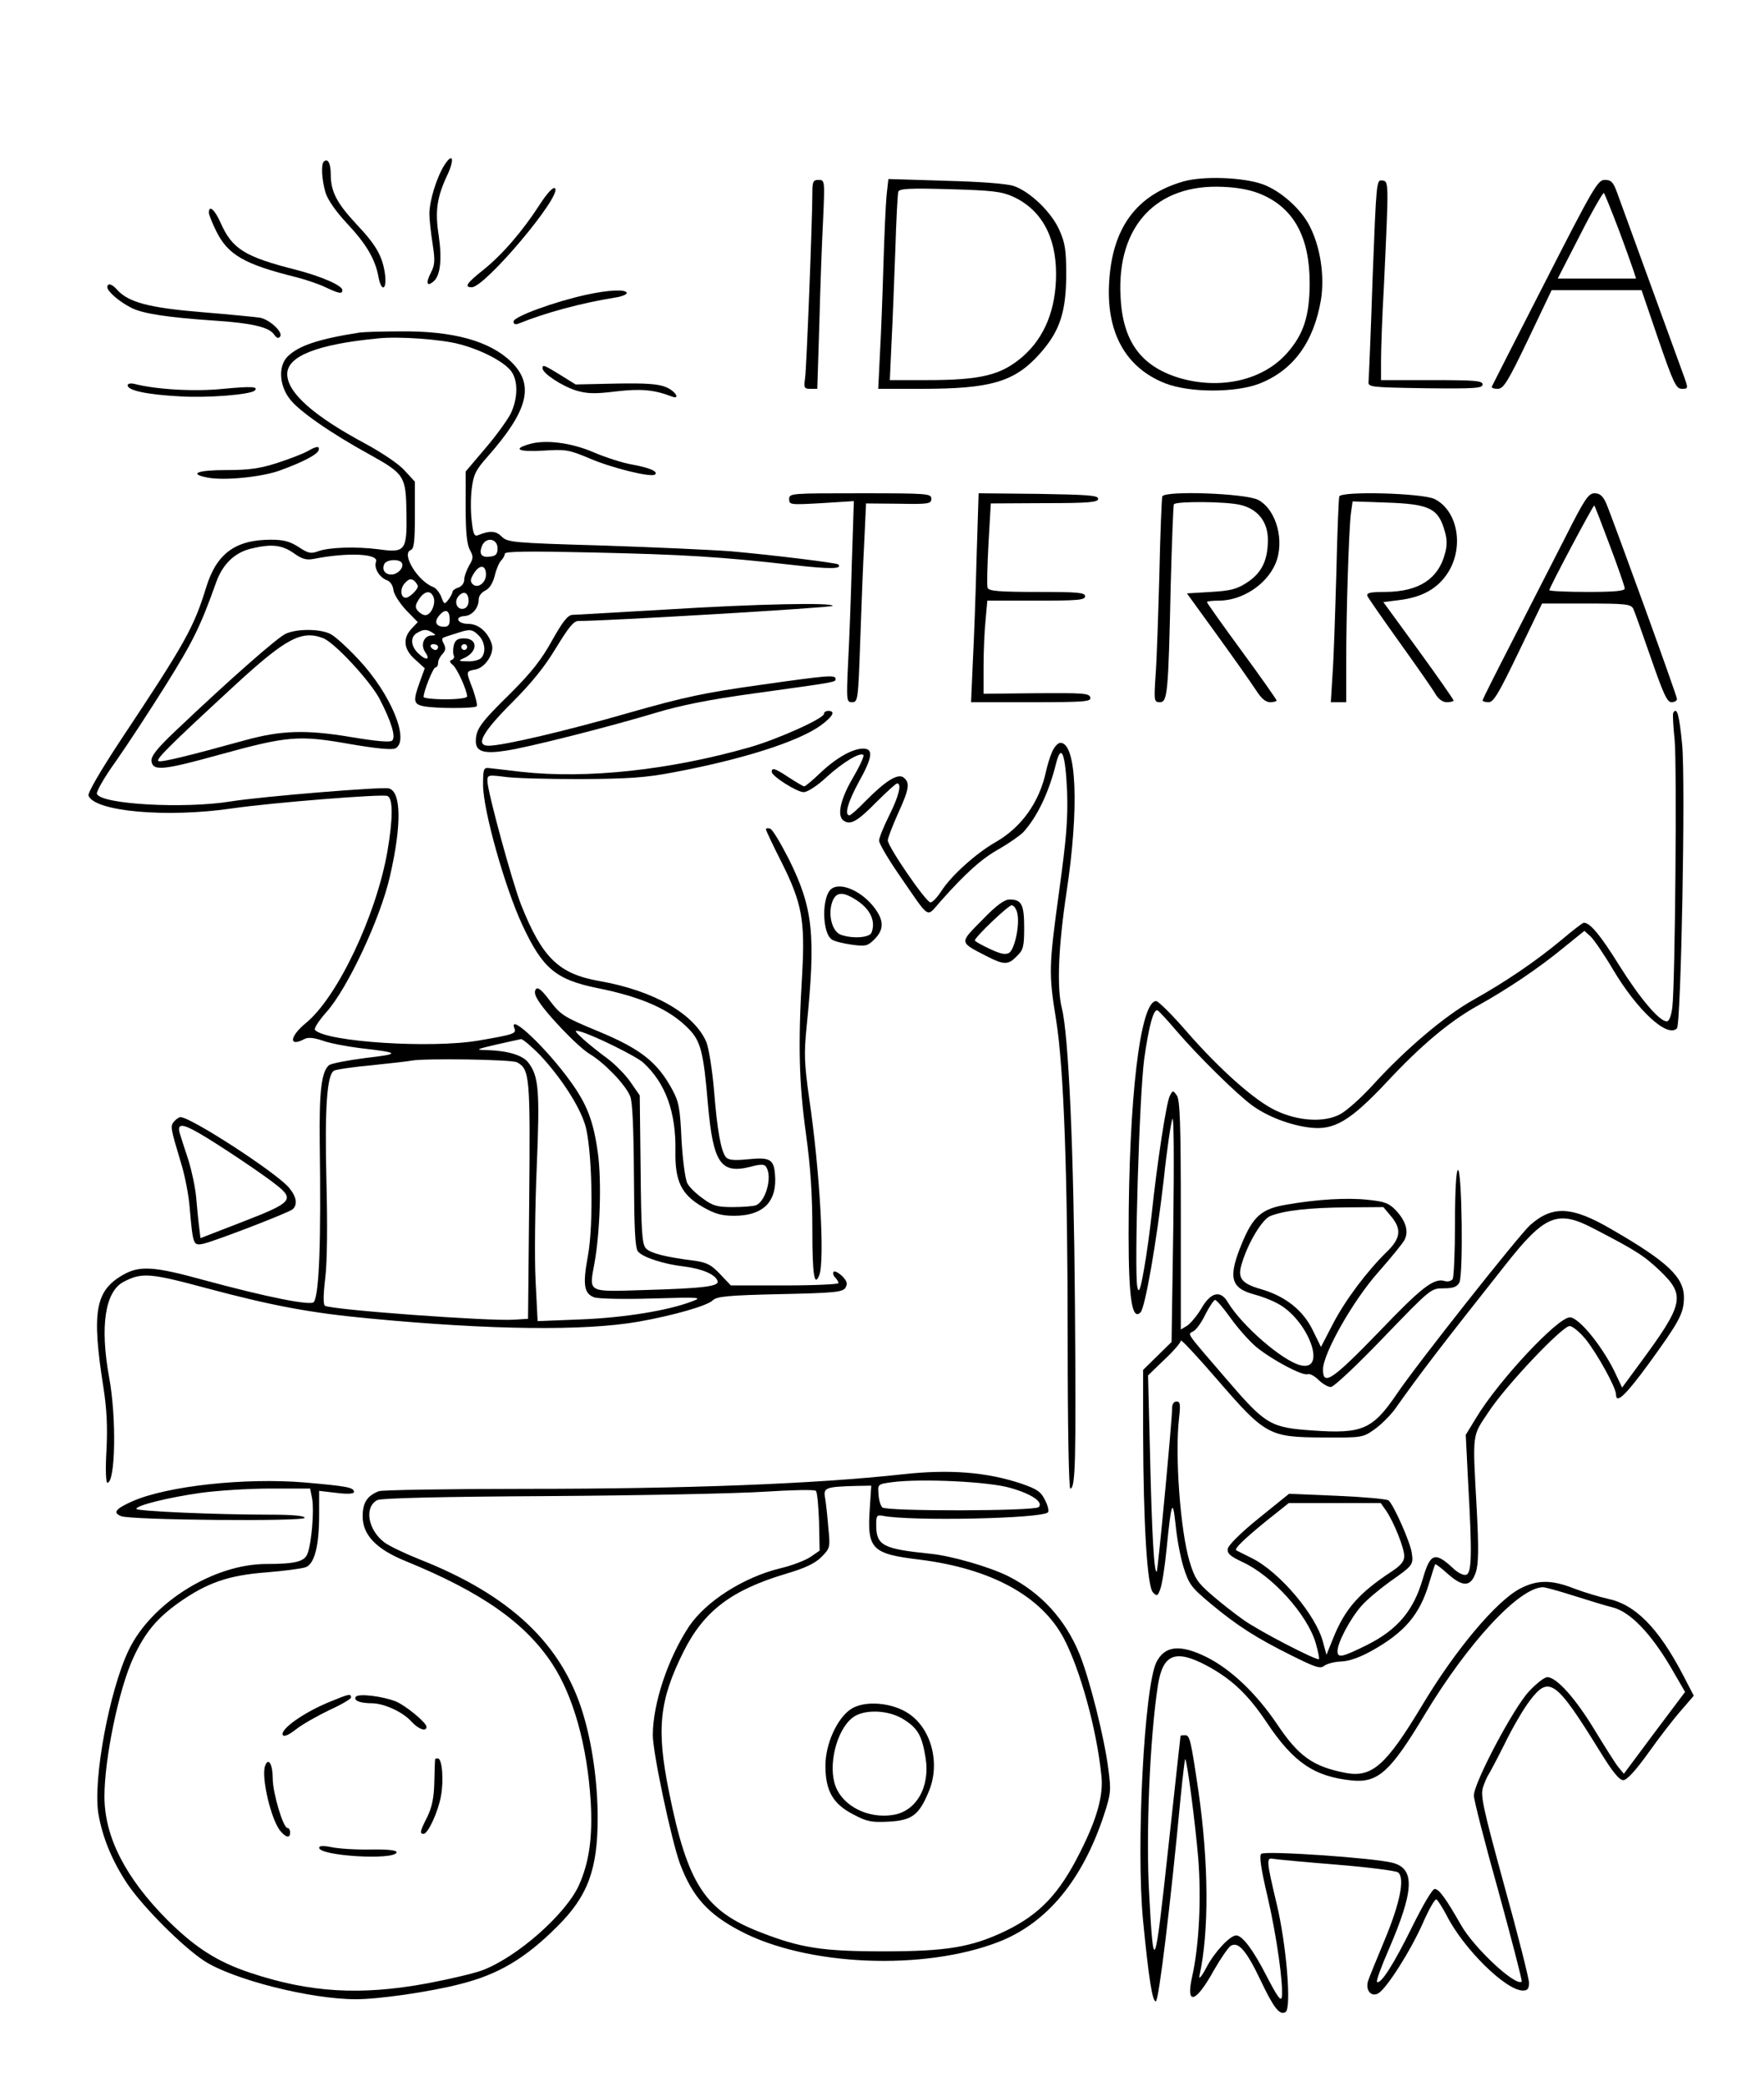 <?xml version="1.0" standalone="no"?>
<!DOCTYPE svg PUBLIC "-//W3C//DTD SVG 20010904//EN"
 "http://www.w3.org/TR/2001/REC-SVG-20010904/DTD/svg10.dtd">
<svg version="1.0" xmlns="http://www.w3.org/2000/svg"
 width="608pt" height="719pt" viewBox="0 0 608 719"
 preserveAspectRatio="xMidYMid meet">

<g transform="translate(0,719) scale(0.1,-0.1)"
fill="#000000" stroke="none">
<path d="M1531 6620 c-27 -44 -51 -123 -51 -167 0 -19 5 -65 11 -103 9 -58 8
-73 -6 -100 -18 -35 -14 -50 9 -30 24 19 30 77 18 159 -13 84 -6 131 29 206
27 57 20 82 -10 35z"/>
<path d="M1116 6633 c-10 -10 -7 -62 6 -107 8 -25 35 -64 74 -106 66 -70 97
-123 108 -182 10 -56 30 -49 23 7 -9 63 -30 100 -100 174 -67 72 -87 112 -87
170 0 38 -10 57 -24 44z"/>
<path d="M4080 6565 c-162 -46 -246 -159 -257 -346 -11 -174 56 -296 193 -350
84 -33 243 -33 325 -1 117 46 187 143 212 289 13 82 -2 181 -38 252 -30 61
-102 124 -163 146 -67 24 -204 29 -272 10z m268 -45 c112 -48 166 -148 166
-305 0 -114 -21 -178 -79 -243 -84 -94 -231 -126 -372 -84 -132 41 -194 127
-201 282 -12 242 125 387 353 376 54 -2 98 -11 133 -26z"/>
<path d="M2800 6526 c0 -92 -20 -603 -25 -638 -5 -35 -3 -38 18 -38 l24 0 7
223 c3 122 9 284 13 360 6 135 6 137 -16 137 -18 0 -21 -6 -21 -44z"/>
<path d="M3056 6519 c-3 -30 -8 -137 -11 -239 -3 -102 -8 -240 -12 -307 l-6
-123 150 0 c238 0 320 24 406 120 69 77 91 142 92 270 0 90 -4 113 -24 158
-28 62 -101 132 -157 151 -24 8 -115 15 -236 18 l-196 6 -6 -54z m434 -6 c98
-44 150 -137 150 -267 0 -121 -39 -218 -114 -284 -75 -65 -143 -82 -334 -82
l-125 0 6 133 c4 72 9 215 13 317 3 102 8 191 10 199 4 11 36 13 177 9 145 -4
179 -8 217 -25z"/>
<path d="M4731 6233 c-6 -186 -13 -347 -14 -358 -2 -19 5 -20 196 -23 171 -2
197 0 197 13 0 13 -25 15 -175 15 l-175 0 0 68 c0 37 4 153 10 257 17 364 17
360 -6 363 -20 3 -20 -4 -33 -335z"/>
<path d="M5325 6217 c-99 -193 -181 -355 -183 -359 -2 -5 7 -8 20 -8 20 0 34
22 105 170 l81 170 155 0 155 0 58 -170 c52 -151 61 -170 81 -170 21 0 22 1 9
38 -25 68 -217 596 -233 640 -13 35 -20 42 -42 42 -24 0 -39 -26 -206 -353z
m253 185 c24 -64 47 -129 52 -144 l9 -28 -135 0 -135 0 77 150 c42 83 80 148
82 145 3 -3 25 -58 50 -123z"/>
<path d="M1861 6486 c-60 -93 -130 -174 -195 -226 -58 -46 -67 -60 -40 -60 46
0 312 316 287 341 -6 6 -26 -15 -52 -55z"/>
<path d="M720 6457 c0 -7 12 -37 26 -65 40 -80 96 -113 274 -157 35 -9 82 -25
104 -36 45 -21 56 -23 56 -9 0 16 -71 47 -159 70 -178 45 -221 72 -261 163
-20 45 -40 62 -40 34z"/>
<path d="M370 6200 c0 -14 41 -50 83 -71 39 -20 125 -33 287 -44 124 -8 187
-22 204 -47 10 -14 16 -16 22 -7 9 15 -36 57 -69 64 -12 2 -102 11 -199 19
-184 15 -255 34 -294 77 -18 21 -34 25 -34 9z"/>
<path d="M2020 6174 c-106 -23 -250 -75 -250 -92 0 -9 6 -12 18 -7 91 37 216
71 335 90 20 3 37 10 37 15 0 14 -63 11 -140 -6z"/>
<path d="M1240 6044 c-141 -22 -211 -45 -249 -83 -32 -32 -29 -98 7 -145 30
-41 142 -119 277 -193 120 -67 124 -74 126 -202 2 -129 -4 -137 -96 -124 -78
10 -172 7 -209 -7 -25 -9 -34 -7 -67 15 -30 19 -51 25 -95 25 -122 0 -187 -47
-223 -163 -43 -140 -72 -192 -294 -526 -72 -109 -115 -184 -112 -193 21 -55
271 -77 495 -44 139 20 515 50 535 43 20 -8 20 -76 0 -193 -39 -220 -172 -501
-281 -590 -56 -46 -60 -84 -5 -55 12 7 32 5 62 -5 24 -9 82 -20 129 -26 140
-16 142 -20 21 -34 -62 -8 -120 -19 -127 -25 -26 -22 -34 -89 -32 -266 5 -350
-2 -520 -20 -550 -9 -14 -160 16 -381 76 -171 47 -219 50 -276 18 -97 -55
-110 -127 -68 -392 11 -71 14 -133 10 -212 -4 -66 -2 -113 3 -113 28 0 32 225
6 364 -32 176 -14 296 51 329 62 32 90 30 283 -22 232 -62 362 -86 565 -105
420 -40 741 -43 925 -11 119 21 239 55 257 74 14 13 51 17 231 21 190 4 216 7
226 22 8 14 6 22 -11 40 -13 12 -26 19 -30 15 -3 -4 -1 -13 5 -19 7 -7 12 -16
12 -20 0 -4 -83 -8 -185 -8 l-186 0 -37 39 c-30 32 -46 40 -87 46 -103 13
-153 26 -169 43 -13 15 -16 57 -18 272 l-3 255 -32 46 c-17 25 -53 61 -78 80
-26 19 -64 49 -84 67 -32 30 -34 33 -11 27 47 -13 195 -86 218 -108 76 -70
112 -170 110 -302 -2 -106 20 -152 95 -195 40 -23 64 -30 107 -30 95 0 143 43
142 125 -2 69 -13 78 -92 70 -50 -5 -69 -3 -78 7 -17 21 -30 92 -41 231 -6 70
-18 144 -26 165 -42 98 -181 178 -369 211 -141 25 -197 80 -270 263 -30 76
-116 391 -116 426 0 21 2 22 58 15 31 -5 149 -8 262 -8 167 1 226 5 320 23
240 45 431 106 509 162 42 31 52 50 26 50 -8 0 -15 -4 -15 -10 0 -16 -158 -87
-255 -115 -276 -79 -562 -110 -788 -85 -51 6 -101 12 -112 13 -18 2 -20 -4
-20 -58 0 -87 75 -353 135 -482 70 -151 116 -189 258 -218 155 -31 251 -74
316 -141 41 -42 51 -80 66 -259 18 -204 44 -242 147 -216 37 10 48 9 54 -1 22
-34 -2 -119 -36 -132 -9 -3 -45 -6 -79 -6 -54 0 -69 4 -104 30 -23 16 -47 40
-53 52 -7 13 -16 80 -20 149 -5 111 -9 132 -33 176 -51 93 -108 138 -252 198
-121 50 -131 57 -168 105 -25 34 -41 49 -48 42 -6 -6 -6 -18 3 -33 23 -44 142
-169 184 -193 48 -29 121 -104 137 -144 8 -18 12 -112 13 -273 1 -185 4 -251
14 -262 16 -20 89 -44 161 -52 61 -8 105 -27 113 -49 8 -19 -45 -26 -256 -32
-194 -6 -187 -10 -168 93 19 105 25 280 12 377 -15 111 -37 169 -94 248 -83
116 -216 241 -194 184 7 -18 -1 -21 -123 -42 -163 -28 -523 -5 -564 36 -5 5
11 30 39 62 72 80 186 322 219 468 41 178 39 292 -4 303 -25 6 -439 -28 -545
-45 -160 -26 -447 -10 -461 26 -3 7 26 58 65 112 38 54 116 173 173 264 93
149 118 199 173 353 22 62 63 102 119 116 70 17 106 14 148 -15 29 -21 44 -25
70 -20 116 23 225 18 214 -10 -8 -21 11 -53 36 -63 13 -4 22 -18 24 -34 1 -14
21 -45 43 -69 l41 -42 -21 -22 c-32 -34 -28 -72 12 -107 l33 -30 -17 -47 c-24
-66 -22 -77 14 -84 41 -8 174 -8 182 0 3 4 -3 29 -13 58 -25 65 -25 62 10 69
33 7 65 56 55 87 -13 42 -46 70 -81 70 -38 0 -49 25 -12 27 26 2 48 28 48 58
0 11 10 24 23 30 14 7 25 24 32 50 5 22 15 46 22 53 7 7 13 18 13 24 0 8 87 9
302 4 316 -7 445 -15 690 -43 130 -15 173 -14 157 2 -6 5 -213 31 -369 45 -64
5 -263 14 -443 20 -312 9 -328 11 -348 31 -20 20 -41 21 -80 5 -14 -6 -18 2
-23 48 -4 31 -4 81 0 112 6 48 13 64 56 112 139 158 161 246 80 325 -74 72
-201 107 -382 105 -63 0 -126 -2 -140 -4z m343 -40 c74 -19 152 -59 178 -92
25 -32 25 -94 -1 -148 -12 -23 -51 -77 -88 -120 l-67 -79 0 -121 c0 -86 4
-129 14 -148 13 -24 13 -30 -2 -55 -9 -16 -17 -38 -17 -49 0 -12 -9 -23 -20
-27 -11 -3 -20 -10 -20 -14 0 -4 -6 -16 -14 -27 -14 -18 -15 -18 -25 9 -6 15
-19 31 -28 34 -53 20 -110 114 -78 127 12 4 15 28 15 121 l0 115 -35 38 c-19
22 -77 61 -134 92 -181 97 -271 177 -271 241 0 62 105 103 315 123 70 7 215
-3 278 -20z m132 -704 c0 -19 -6 -26 -24 -28 -31 -5 -41 8 -30 36 13 33 54 27
54 -8z m-330 -50 c9 -15 -14 -40 -36 -40 -22 0 -33 16 -25 35 6 17 52 20 61 5z
m290 -40 c0 -29 -29 -50 -46 -33 -9 9 -8 18 5 38 20 31 41 28 41 -5z m-235
-41 c0 -11 -29 -39 -41 -39 -19 0 -21 31 -4 50 14 15 21 17 32 9 7 -6 13 -15
13 -20z m55 -39 c7 -23 -10 -60 -29 -60 -8 0 -19 7 -26 15 -10 12 -9 20 4 40
20 30 42 32 51 5z m120 -11 c0 -15 -7 -25 -18 -27 -22 -4 -33 24 -17 43 18 21
35 13 35 -16z m-65 -65 c0 -17 -5 -24 -19 -24 -29 0 -36 18 -16 40 21 24 35
17 35 -16z m-60 -44 c13 -8 13 -10 -2 -10 -27 0 -40 -33 -22 -58 19 -28 1 -29
-26 -2 -25 25 -26 56 -2 69 22 13 33 13 52 1z m160 -10 c22 -22 26 -60 8 -78
-7 -7 -28 -12 -47 -11 -29 0 -32 2 -16 9 52 21 55 70 4 70 -22 0 -30 -6 -35
-24 -3 -14 -3 -29 0 -35 3 -5 0 -12 -6 -15 -10 -3 -9 -8 3 -18 15 -12 49 -88
49 -108 0 -6 -33 -10 -75 -10 -41 0 -75 4 -75 8 0 20 33 102 41 102 5 0 9 7 9
16 0 8 7 22 15 30 11 12 12 20 5 35 -8 14 -8 20 2 23 7 3 27 9 43 14 44 15 53
14 75 -8z m-140 -40 c0 -5 -4 -10 -9 -10 -6 0 -13 5 -16 10 -3 6 1 10 9 10 9
0 16 -4 16 -10z m100 0 c0 -5 -4 -10 -10 -10 -5 0 -10 5 -10 10 0 6 5 10 10
10 6 0 10 -4 10 -10z m253 -1408 c69 -74 132 -170 153 -236 25 -77 31 -347 10
-456 -18 -98 -13 -128 22 -141 14 -5 100 -7 201 -4 166 5 174 4 136 -10 -80
-31 -231 -56 -381 -62 l-151 -6 -7 139 c-4 76 -2 253 4 392 11 264 7 313 -29
360 -19 25 -70 41 -141 43 -43 1 -42 2 30 19 41 9 80 18 86 19 6 0 36 -25 67
-57z m-81 -23 c44 -24 46 -49 42 -479 l-4 -405 -48 -3 c-82 -6 -630 34 -652
48 -6 4 -6 36 1 95 7 56 8 185 4 340 -6 247 2 361 26 375 6 4 65 13 132 19 67
7 129 14 137 16 43 8 344 4 362 -6z"/>
<path d="M1870 5921 c0 -18 68 -62 116 -77 38 -11 64 -12 137 -3 85 10 131 6
191 -17 33 -13 15 18 -19 32 -27 11 -69 14 -174 12 l-137 -3 -53 33 c-57 35
-61 36 -61 23z"/>
<path d="M440 5862 c0 -18 68 -32 180 -38 95 -6 243 6 258 20 14 14 -12 15
-108 6 -96 -10 -229 -3 -307 17 -13 3 -23 1 -23 -5z"/>
<path d="M1823 5659 c-58 -17 -35 -27 50 -22 76 5 88 3 157 -26 78 -34 217
-68 228 -56 11 10 -19 23 -79 34 -31 5 -90 24 -130 41 -80 35 -171 46 -226 29z"/>
<path d="M1060 5635 c-14 -8 -60 -26 -103 -40 -62 -20 -99 -25 -178 -25 -99 0
-131 -13 -63 -26 58 -11 185 2 247 24 80 29 130 55 135 70 5 16 -7 15 -38 -3z"/>
<path d="M2720 5470 c0 -20 4 -20 112 -14 l111 7 -7 -214 c-3 -118 -9 -274
-13 -346 -6 -129 -5 -133 14 -133 20 0 21 8 28 213 4 116 10 271 14 342 l6
130 113 -1 c104 -2 112 0 112 17 0 18 -11 19 -245 19 -239 0 -245 0 -245 -20z"/>
<path d="M3366 5268 c-3 -123 -9 -285 -13 -360 l-6 -138 207 0 c186 0 207 2
204 16 -3 15 -24 16 -185 15 l-183 -2 0 93 c0 51 3 123 7 161 l6 67 168 0
c144 0 169 2 169 15 0 13 -25 15 -165 15 -130 0 -167 3 -171 14 -3 7 -1 76 3
152 l8 139 185 1 c154 0 185 3 185 15 0 12 -35 14 -206 17 l-206 2 -7 -222z"/>
<path d="M4006 5479 c-2 -8 -7 -129 -10 -269 -4 -140 -9 -297 -13 -347 -6 -89
-5 -93 15 -93 26 0 29 32 37 400 4 150 9 278 11 282 7 11 180 10 229 -2 60
-14 95 -58 95 -120 0 -71 -21 -114 -71 -147 -35 -23 -56 -29 -125 -33 l-83 -5
105 -145 c58 -80 117 -164 132 -187 19 -30 34 -43 50 -43 12 0 22 3 22 6 0 3
-54 80 -120 170 -66 90 -120 166 -120 169 0 3 19 5 43 5 79 1 162 55 193 127
33 77 4 186 -59 220 -43 23 -324 33 -331 12z"/>
<path d="M4616 5479 c-2 -8 -7 -126 -10 -264 -4 -137 -9 -294 -13 -347 l-6
-98 26 0 27 0 0 138 c0 171 9 453 16 511 l6 43 116 -4 c150 -5 180 -20 202
-100 8 -27 8 -50 0 -77 -23 -87 -91 -130 -204 -131 -53 0 -67 -3 -63 -14 3 -7
53 -79 111 -160 58 -81 114 -161 123 -177 11 -19 26 -29 40 -29 13 0 23 3 23
6 0 3 -54 81 -121 173 l-121 166 56 7 c79 10 132 40 167 95 56 89 33 213 -46
253 -43 21 -323 28 -329 9z"/>
<path d="M5395 5338 c-43 -84 -124 -243 -181 -354 -57 -111 -104 -204 -104
-208 0 -3 9 -6 21 -6 17 0 35 31 102 170 l82 170 152 0 c135 0 153 -2 162 -17
5 -10 32 -87 61 -170 43 -124 56 -153 71 -153 11 0 19 5 19 11 0 12 -223 626
-245 677 -11 23 -21 32 -39 32 -21 0 -34 -19 -101 -152z m154 -29 c28 -74 51
-141 51 -147 0 -9 -37 -12 -130 -12 -71 0 -130 3 -130 6 0 9 152 295 155 292
2 -2 26 -64 54 -139z"/>
<path d="M2290 5089 c-162 -9 -305 -18 -317 -18 -16 -1 -33 -22 -70 -88 -37
-67 -71 -110 -144 -183 -103 -101 -119 -123 -119 -165 0 -35 28 -44 104 -32
76 11 363 84 518 131 83 25 182 45 335 66 289 40 283 39 283 50 0 15 -24 13
-264 -21 -185 -26 -257 -41 -443 -94 -221 -64 -440 -115 -489 -115 -47 0 -21
47 82 150 67 67 112 123 151 188 43 70 60 92 77 92 83 -1 876 46 876 52 0 12
-258 7 -580 -13z"/>
<path d="M985 5006 c-29 -13 -197 -161 -378 -333 -67 -63 -87 -90 -85 -106 5
-35 39 -32 234 22 236 65 274 68 449 37 93 -16 146 -21 158 -15 50 27 -15 186
-126 305 -38 41 -83 82 -98 89 -35 18 -114 19 -154 1z m128 -15 c40 -15 162
-147 195 -209 40 -77 57 -131 44 -144 -7 -7 -53 -3 -143 12 -155 26 -240 23
-364 -11 -199 -55 -290 -77 -299 -72 -9 6 31 47 262 260 177 163 231 192 305
164z"/>
<path d="M5767 4733 c-2 -5 0 -46 5 -93 8 -86 2 -835 -8 -922 -4 -30 -11 -48
-19 -48 -26 0 -93 80 -164 193 -64 103 -100 147 -122 147 -4 0 -39 -27 -78
-60 -88 -73 -189 -142 -303 -206 -98 -55 -232 -168 -345 -292 -41 -45 -93 -92
-116 -103 -54 -28 -141 -23 -218 13 -72 33 -193 140 -309 273 -50 58 -98 105
-105 105 -55 0 -95 -337 -95 -805 0 -221 12 -297 41 -268 16 16 55 241 80 457
11 105 25 199 30 210 5 12 6 -142 3 -374 l-6 -395 -49 -48 -49 -48 0 -222 c1
-308 14 -525 34 -545 14 -14 16 -13 25 11 6 15 16 78 22 140 16 161 21 176 31
82 4 -44 16 -109 27 -145 19 -60 26 -70 93 -126 91 -76 158 -119 281 -180 80
-40 98 -46 111 -35 9 7 35 14 58 15 29 1 65 14 108 38 112 63 164 124 196 233
10 33 19 62 21 64 1 2 21 -13 43 -33 53 -47 80 -45 97 6 9 29 10 81 3 215 -15
273 -17 250 42 339 61 92 253 294 278 294 10 0 34 -20 55 -45 40 -50 105 -167
105 -191 0 -34 33 -3 114 108 103 142 119 171 120 223 2 72 -55 126 -247 237
-138 81 -205 85 -283 16 -38 -34 -392 -481 -461 -584 -82 -120 -118 -136 -287
-124 -147 10 -163 19 -297 175 -147 171 -136 155 -116 167 10 5 29 31 42 59
14 27 29 49 33 49 5 0 29 -28 54 -63 25 -35 65 -80 89 -100 56 -45 158 -99
176 -93 7 3 24 -6 37 -19 14 -14 33 -25 43 -25 10 0 89 74 181 170 163 169
164 170 207 170 34 0 47 5 55 20 14 26 9 391 -5 388 -6 -2 -10 -71 -10 -183 0
-99 -4 -186 -8 -193 -5 -7 -17 -10 -27 -7 -37 12 -80 -21 -228 -176 -159 -164
-192 -187 -192 -129 0 55 103 237 190 335 44 50 85 100 91 112 15 29 5 64 -29
101 -24 25 -38 31 -96 37 -71 8 -177 2 -284 -17 -83 -14 -113 -40 -151 -132
-49 -118 -40 -155 42 -177 23 -6 58 -19 78 -30 107 -54 176 -238 81 -214 -63
16 -202 137 -250 217 -25 43 -59 35 -91 -21 -14 -24 -36 -50 -48 -59 l-23 -14
0 394 c0 318 -3 398 -14 413 -13 18 -14 18 -24 -2 -12 -22 -44 -234 -62 -403
-6 -58 -18 -145 -27 -195 -13 -73 -18 -84 -23 -60 -11 55 7 664 24 787 16 113
32 172 46 166 4 -2 34 -34 67 -73 73 -85 204 -214 258 -254 53 -39 132 -69
200 -77 83 -10 138 22 264 156 120 129 220 212 316 265 99 55 208 128 293 198
l73 59 22 -20 c12 -12 47 -63 77 -114 84 -141 187 -236 220 -202 14 16 30 846
18 977 -10 104 -18 133 -31 110z m-973 -1734 c38 -45 34 -77 -15 -124 -68 -67
-142 -165 -185 -248 l-41 -79 -28 57 c-33 69 -95 118 -178 142 -70 20 -83 39
-66 91 22 72 70 150 97 161 47 19 133 29 264 30 l126 1 26 -31z m697 -42 c149
-77 176 -95 231 -147 88 -85 82 -113 -70 -319 l-61 -83 -18 38 c-43 96 -130
204 -162 204 -42 0 -246 -218 -323 -346 l-36 -59 8 -160 c14 -248 13 -315 -6
-322 -9 -3 -26 5 -42 19 -66 62 -82 57 -108 -33 -32 -110 -87 -175 -192 -228
-87 -43 -102 -46 -102 -21 0 29 44 112 82 155 17 20 61 57 97 83 81 57 83 59
77 100 -5 37 -63 167 -80 181 -6 5 -86 12 -177 16 l-166 7 -104 -84 c-62 -50
-105 -93 -107 -105 -3 -17 8 -26 50 -46 103 -47 224 -181 253 -280 8 -28 13
-52 11 -55 -7 -6 -207 97 -261 136 -27 19 -76 57 -108 85 -50 43 -59 57 -77
116 -32 107 -51 368 -36 495 5 46 4 56 -9 56 -9 0 -15 -9 -15 -22 0 -43 -49
-560 -53 -564 -9 -9 -17 130 -23 398 l-7 278 56 54 c32 30 57 59 57 66 0 6 57
-55 126 -135 166 -192 178 -198 365 -199 132 -1 137 0 175 27 22 15 53 46 70
68 92 130 162 221 382 499 136 173 180 191 303 127z m-713 -974 c27 -40 62
-128 62 -156 0 -18 -12 -32 -42 -52 -114 -75 -162 -129 -203 -231 l-23 -57
-12 44 c-24 93 -150 242 -245 289 -28 14 -52 26 -54 27 -8 5 26 38 102 100
l79 63 158 0 159 0 19 -27z"/>
<path d="M3626 4598 c-8 -18 -17 -49 -21 -68 -23 -105 -84 -191 -173 -242 -67
-38 -155 -117 -188 -170 -14 -21 -30 -38 -37 -38 -15 0 -147 192 -147 214 0 8
16 49 35 92 39 85 42 106 20 124 -19 16 -62 -10 -130 -79 -27 -28 -53 -51 -57
-51 -19 0 -5 47 32 115 48 86 51 115 15 115 -37 0 -93 -32 -148 -84 -26 -25
-51 -46 -55 -46 -4 0 -27 14 -52 30 -48 32 -60 36 -60 20 0 -15 87 -70 110
-70 13 0 47 22 78 51 57 52 117 88 128 77 3 -4 -13 -39 -37 -80 -44 -75 -55
-132 -30 -147 23 -15 47 -1 112 65 35 35 67 64 71 64 17 0 6 -44 -27 -110 -19
-38 -35 -77 -35 -87 0 -10 31 -63 69 -118 110 -159 92 -148 143 -91 88 99 143
148 203 181 33 19 70 45 82 57 48 53 88 136 113 237 18 71 32 35 38 -96 3 -96
-2 -159 -27 -341 -36 -263 -37 -286 -11 -446 27 -170 40 -533 40 -1118 0 -287
4 -498 9 -498 18 0 20 94 16 635 -4 535 -22 929 -45 1020 -18 71 -12 214 16
400 44 290 35 515 -21 515 -9 0 -22 -15 -29 -32z"/>
<path d="M2640 4332 c0 -4 24 -55 54 -114 70 -140 81 -199 71 -382 -15 -246
-11 -381 13 -554 16 -116 22 -212 22 -333 0 -153 7 -197 24 -153 19 50 2 358
-35 609 -17 121 -18 154 -9 245 32 318 23 409 -60 577 -28 55 -57 104 -65 107
-8 3 -15 2 -15 -2z"/>
<path d="M2866 4127 c-35 -26 -33 -157 3 -176 10 -6 40 -13 69 -17 46 -6 53
-4 76 19 33 33 33 64 1 107 -43 58 -116 91 -149 67z m67 -28 c61 -32 88 -78
71 -123 -7 -18 -67 -22 -107 -7 -30 12 -44 71 -28 114 11 29 30 34 64 16z"/>
<path d="M3385 4019 c-79 -80 -80 -75 17 -125 59 -30 73 -30 103 1 22 21 25
33 25 98 0 80 -9 97 -50 97 -18 0 -45 -19 -95 -71z m121 25 c10 -38 -8 -125
-28 -138 -13 -7 -29 -4 -67 14 -28 13 -51 26 -51 29 0 11 115 121 127 121 7 0
16 -12 19 -26z"/>
<path d="M600 3325 c-14 -16 -12 -23 23 -140 14 -44 28 -116 31 -160 11 -123
12 -128 44 -122 36 7 293 106 310 119 19 16 14 44 -12 75 -44 52 -338 243
-374 243 -5 0 -15 -7 -22 -15z m89 -42 c64 -37 218 -140 264 -177 63 -50 53
-61 -115 -126 l-147 -57 -5 41 c-3 23 -7 68 -10 101 -3 33 -15 89 -26 125 -12
36 -25 77 -30 93 -11 36 8 36 69 0z"/>
<path d="M3110 2109 c-301 -33 -743 -50 -1293 -50 -268 0 -498 -4 -511 -8 -41
-16 -56 -40 -56 -87 0 -64 47 -113 148 -154 262 -107 413 -213 506 -355 72
-110 120 -280 132 -474 7 -122 -5 -209 -41 -289 -46 -100 -213 -247 -332 -292
-29 -11 -115 -31 -189 -45 -231 -43 -407 -32 -611 36 -114 38 -189 86 -286
182 -144 145 -217 286 -217 426 0 131 50 372 100 479 40 86 80 134 155 188 98
69 171 95 302 105 62 5 123 13 137 18 30 12 46 73 46 181 l0 82 60 -7 c39 -5
60 -3 60 3 0 16 -23 20 -170 33 -206 17 -474 -12 -594 -65 -58 -26 -68 -39
-39 -51 30 -14 633 -19 633 -6 0 7 -39 11 -123 11 -184 0 -457 12 -457 20 0
12 109 39 221 55 57 8 166 15 241 15 l137 0 7 -36 c7 -40 -2 -152 -16 -188
-10 -28 -43 -36 -142 -36 -182 0 -396 -134 -474 -296 -67 -139 -124 -447 -105
-564 14 -82 47 -163 101 -244 54 -79 187 -213 264 -264 99 -64 365 -132 523
-132 78 0 253 25 358 52 132 33 225 88 335 198 106 105 140 197 140 375 0 123
-19 256 -51 361 -73 239 -251 407 -563 530 -50 20 -105 46 -122 59 -56 43 -69
121 -24 145 12 7 221 12 592 14 315 2 649 9 742 15 93 6 173 8 178 3 5 -5 9
-53 11 -107 l2 -99 -32 -22 c-18 -12 -65 -30 -104 -39 -127 -31 -256 -114
-314 -200 -73 -110 -125 -267 -125 -375 0 -61 65 -366 94 -444 43 -113 96
-172 206 -230 230 -122 634 -139 893 -38 166 65 288 213 362 437 24 74 25 84
15 159 -14 110 -65 311 -99 395 -49 120 -133 212 -246 269 -64 32 -196 70
-266 77 -166 17 -189 28 -189 100 0 31 2 35 23 31 93 -19 547 -10 569 12 4 4
0 23 -10 42 -14 29 -27 38 -82 57 -120 40 -248 50 -410 32z m373 -47 c74 -21
114 -49 97 -66 -14 -14 -525 -15 -539 -1 -6 6 -12 26 -13 45 -3 35 -3 35 47
42 100 13 335 2 408 -20z m-485 -69 c-10 -142 6 -158 172 -178 247 -31 420
-126 497 -272 56 -107 113 -312 129 -471 8 -69 -15 -150 -73 -265 -72 -144
-140 -215 -258 -272 -117 -56 -203 -70 -420 -70 -211 0 -286 12 -422 65 -193
74 -253 166 -317 484 -44 217 -34 316 50 484 70 140 165 212 352 268 68 20
101 36 123 58 30 30 31 33 24 101 -3 39 -8 84 -11 102 -7 36 1 39 105 42 l54
1 -5 -77z"/>
<path d="M2933 1300 c-48 -32 -88 -120 -88 -195 0 -87 26 -132 96 -168 47 -25
63 -28 121 -25 80 4 105 22 138 101 42 96 12 216 -66 270 -57 40 -154 48 -201
17z m184 -37 c47 -30 61 -56 73 -130 17 -101 -32 -186 -113 -198 -85 -13 -171
30 -197 99 -27 71 3 193 58 236 39 31 126 28 179 -7z"/>
<path d="M5239 1715 c-82 -43 -224 -212 -339 -405 -123 -204 -171 -247 -262
-230 -113 22 -162 57 -237 169 -71 105 -158 188 -242 230 -91 45 -144 40 -173
-17 -42 -83 -71 -638 -46 -893 19 -194 32 -280 44 -276 10 3 50 329 86 710 7
70 14 126 15 125 7 -7 35 -223 45 -343 11 -138 3 -300 -21 -407 -23 -102 13
-91 75 22 23 40 49 78 58 84 26 16 54 -16 103 -119 45 -95 66 -122 86 -109 21
13 3 233 -31 374 -35 147 -36 159 -12 154 9 -2 107 -11 217 -20 110 -9 206
-21 214 -27 24 -20 6 -107 -47 -234 -27 -65 -53 -128 -57 -141 -9 -31 11 -55
35 -42 28 15 111 145 154 242 21 48 42 85 47 82 5 -3 20 -27 34 -53 58 -116
205 -261 264 -261 16 0 21 6 21 27 0 14 -38 165 -85 334 -75 274 -83 312 -73
341 6 18 15 38 19 43 4 6 29 53 55 105 25 52 64 119 86 148 67 89 90 73 242
-173 43 -70 67 -100 81 -100 12 0 42 32 87 95 37 52 88 118 112 145 l44 51
-39 75 c-84 160 -164 240 -257 259 -31 7 -84 23 -118 36 -76 30 -126 30 -185
-1z m184 -24 c51 -16 112 -35 137 -41 59 -16 128 -87 197 -203 l51 -88 -106
-141 -105 -141 -19 23 c-10 12 -47 71 -83 130 -65 107 -130 180 -162 180 -9 0
-37 -21 -62 -48 -53 -55 -191 -316 -191 -360 0 -15 38 -164 85 -331 46 -168
82 -307 80 -310 -20 -19 -166 117 -210 196 -52 91 -75 123 -90 123 -8 0 -40
-54 -79 -133 -62 -126 -108 -198 -120 -187 -3 3 15 53 40 110 88 204 92 279
15 300 -63 17 -442 43 -454 31 -7 -7 -1 -51 22 -148 32 -138 55 -305 49 -346
-3 -16 -16 3 -52 72 -45 89 -84 141 -105 141 -21 0 -74 -56 -102 -109 -16 -31
-28 -45 -25 -31 34 154 32 389 -3 635 -27 182 -30 195 -47 195 -8 0 -14 -1
-15 -2 0 -2 -20 -178 -43 -393 -46 -424 -50 -433 -65 -155 -12 206 2 540 30
722 17 108 60 125 168 68 87 -47 142 -99 207 -196 92 -138 164 -187 294 -200
90 -9 133 31 250 226 150 249 325 438 408 440 8 0 55 -13 105 -29z"/>
<path d="M1139 1326 c-92 -37 -176 -97 -164 -116 4 -6 21 1 45 20 21 17 73 46
114 66 42 19 76 39 76 44 0 14 -8 12 -71 -14z"/>
<path d="M1226 1342 c-8 -13 16 -22 57 -22 42 -1 106 -30 136 -64 24 -26 51
-35 51 -17 0 14 -70 72 -105 87 -44 18 -131 29 -139 16z"/>
<path d="M1500 1128 c-1 -2 -2 -37 -3 -78 -1 -54 -8 -88 -24 -121 -26 -51 -27
-59 -13 -59 15 0 50 75 60 131 10 54 4 129 -11 129 -5 0 -9 -1 -9 -2z"/>
<path d="M914 1105 c-15 -38 21 -191 54 -227 19 -22 32 -23 32 -3 0 8 -4 15
-9 15 -15 0 -51 121 -51 171 0 49 -15 74 -26 44z"/>
<path d="M1100 822 c0 -28 258 -44 267 -16 2 7 -26 11 -89 10 -51 -1 -112 3
-135 8 -29 6 -43 5 -43 -2z"/>
</g>
</svg>
